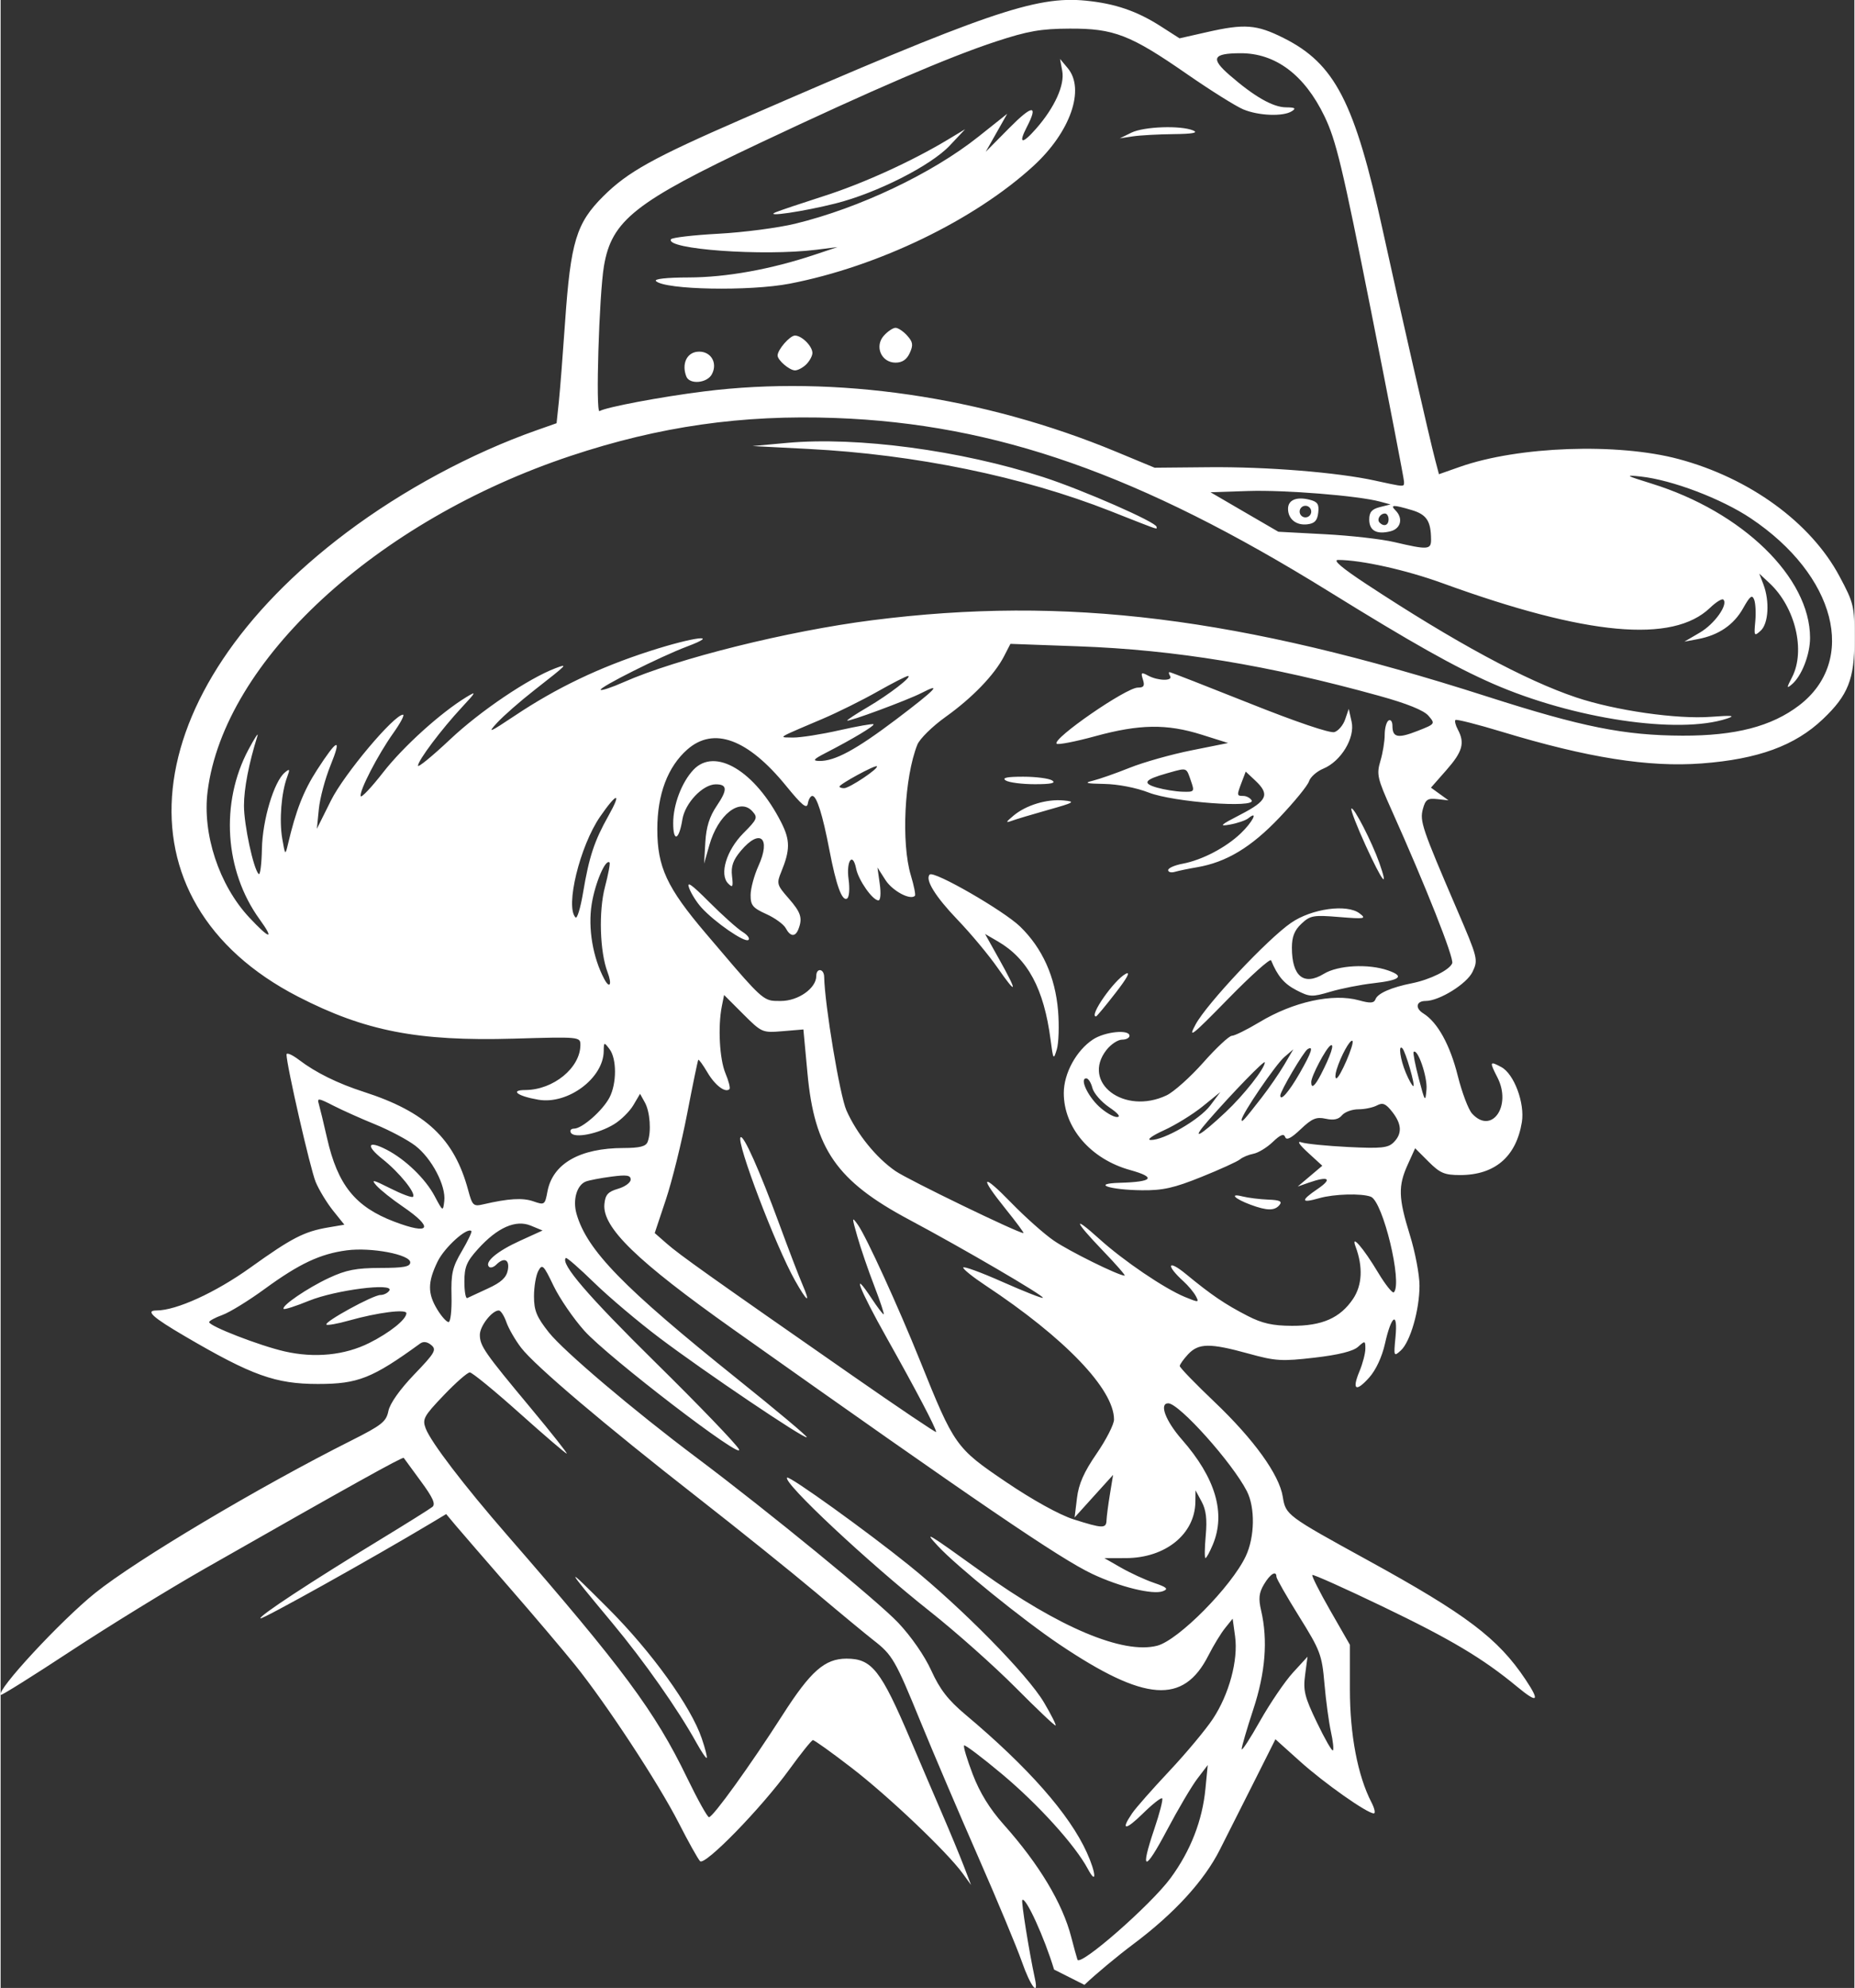 <svg width="562px" height="602px" viewBox="0 0 561.857 602.243" xmlns="http://www.w3.org/2000/svg" xmlns:xlink="http://www.w3.org/1999/xlink">
    <rect x="0" y="0" width="561.857" height="602.243" fill="#333333" stroke="none"/>
    <g id="b75436b7-53bc-470e-8b67-59dedb29a5a7">
<g style="">
		<g id="b75436b7-53bc-470e-8b67-59dedb29a5a7-child-0">
<path style="stroke: rgb(193,193,193); stroke-width: 0; stroke-dasharray: none; stroke-linecap: butt; stroke-dashoffset: 0; stroke-linejoin: miter; stroke-miterlimit: 4; fill: rgb(255,255,255); fill-rule: nonzero; opacity: 1;" transform="matrix(1.172 0 0 1.172 280.929 301.122) matrix(1 0 0 1 0 0)  translate(-501.765, -442.192)" d="M 555.06 687.74 C 550.90 690.85 545.18 695.61 542.35 698.32 L 534.50 694.37 C 531.99 686.06 527.16 675.51 526.28 676.38 C 525.95 676.72 528.05 689.81 529.55 696.75 C 530.59 701.55 528.38 698.67 526.17 692.34 C 524.89 688.68 519.78 676.41 514.81 665.09 C 509.84 653.77 503.15 638.09 499.95 630.26 C 493.42 614.30 492.70 613.04 487.77 609.22 C 485.85 607.72 479.15 602.19 472.89 596.91 C 466.62 591.64 452.95 580.65 442.50 572.49 C 418.20 553.52 400.18 538.23 396.66 533.62 C 395.14 531.63 393.42 528.65 392.85 527.00 C 392.27 525.35 391.40 524.00 390.90 524.00 C 389.15 524.00 386.00 528.03 386.00 530.28 C 386.00 533.16 387.20 534.88 399.18 549.25 C 404.56 555.71 408.74 561.00 408.47 561.00 C 408.19 561.00 402.68 556.28 396.23 550.51 C 389.78 544.74 384.01 540.02 383.40 540.01 C 382.80 540.01 379.76 542.67 376.65 545.93 C 371.48 551.34 371.08 552.09 372.00 554.51 C 373.36 558.07 381.84 569.17 393.00 582.00 C 422.98 616.44 431.33 627.70 439.60 644.83 C 442.30 650.40 444.84 654.96 445.25 654.98 C 446.27 655.01 455.96 641.56 464.31 628.53 C 471.56 617.21 475.20 614.01 480.82 614.00 C 487.39 614.00 489.69 616.92 497.40 635.05 C 499.84 640.80 503.50 649.33 505.51 654.00 C 507.53 658.67 510.05 664.75 511.11 667.50 L 513.03 672.50 L 510.85 669.50 C 506.85 663.98 491.60 649.49 482.12 642.21 C 476.97 638.24 472.47 635.02 472.12 635.06 C 471.78 635.09 469.02 638.52 466.00 642.69 C 458.74 652.69 444.20 667.60 442.95 666.35 C 442.42 665.82 439.93 661.37 437.42 656.45 C 432.16 646.16 418.70 625.67 410.63 615.64 C 407.59 611.87 399.96 602.87 393.66 595.64 C 387.37 588.41 381.11 581.18 379.75 579.57 L 377.29 576.63 L 373.39 578.97 C 358.48 587.90 329.65 603.98 329.26 603.59 C 328.73 603.06 342.16 594.23 360.50 583.06 C 367.10 579.04 373.05 575.32 373.71 574.79 C 374.62 574.06 373.87 572.39 370.75 568.16 C 368.46 565.05 366.46 562.33 366.32 562.11 C 366.07 561.75 352.50 569.29 314.74 590.81 C 305.53 596.06 290.00 605.61 280.24 612.02 C 270.48 618.44 262.32 623.55 262.11 623.37 C 260.81 622.31 277.66 604.13 286.53 597.02 C 297.14 588.50 328.98 569.56 352.68 557.66 C 360.64 553.66 361.80 552.74 362.35 549.98 C 362.74 548.05 365.29 544.44 369.01 540.56 C 374.39 534.97 374.87 534.14 373.44 532.95 C 372.39 532.07 371.39 531.94 370.54 532.56 C 358.17 541.54 354.48 543.00 344.14 543.00 C 333.16 543.00 327.07 540.82 309.75 530.68 C 301.34 525.76 299.40 524.00 302.39 524.00 C 307.51 524.00 317.63 519.38 326.64 512.93 C 337.39 505.23 340.57 503.59 346.83 502.53 L 350.96 501.83 L 348.02 498.17 C 346.41 496.15 344.39 492.83 343.54 490.78 C 342.16 487.45 336.00 460.55 336.00 457.85 C 336.00 457.25 337.46 457.88 339.25 459.24 C 343.54 462.51 349.26 465.33 356.00 467.50 C 372.04 472.67 379.39 479.59 382.97 492.87 C 384.05 496.88 384.33 497.16 386.82 496.58 C 393.41 495.05 397.07 494.83 399.83 495.79 C 402.72 496.80 402.83 496.72 403.48 493.26 C 404.83 486.04 411.87 482.02 423.14 482.01 C 427.36 482.00 428.94 481.60 429.39 480.42 C 430.38 477.84 430.02 472.66 428.68 470.25 L 427.43 468.00 L 425.70 470.93 C 424.75 472.54 422.52 474.75 420.74 475.84 C 416.69 478.33 410.48 479.58 409.56 478.09 C 409.19 477.49 409.55 477.00 410.36 477.00 C 412.45 477.00 417.79 472.30 419.54 468.93 C 421.42 465.29 421.42 458.93 419.53 456.44 C 418.11 454.57 418.06 454.59 418.03 457.00 C 417.93 463.99 408.75 470.81 401.16 469.53 C 395.75 468.61 393.63 467.03 397.78 467.02 C 405.02 466.98 411.99 461.27 412.00 455.37 C 412.00 453.26 411.84 453.24 394.75 453.74 C 369.96 454.45 356.30 451.79 339.00 442.89 C 290.86 418.12 296.47 364.30 351.50 322.93 C 366.15 311.92 383.77 302.44 400.67 296.48 L 405.84 294.66 L 406.43 289.08 C 406.75 286.01 407.47 276.75 408.04 268.50 C 409.48 247.75 410.94 242.93 417.94 235.97 C 424.27 229.68 430.81 226.05 454.09 215.92 C 516.82 188.61 529.75 184.15 542.68 185.43 C 550.30 186.18 555.96 188.12 562.18 192.12 L 566.94 195.17 L 573.92 193.59 C 583.75 191.35 586.84 191.58 593.82 195.07 C 607.15 201.73 612.26 211.66 619.54 245.00 C 623.79 264.47 631.67 298.95 633.06 304.17 L 634.03 307.84 L 639.46 305.93 C 654.60 300.61 680.21 299.70 696.00 303.92 C 714.38 308.83 730.20 320.35 737.60 334.21 C 741.31 341.14 741.50 341.95 741.49 350.50 C 741.48 360.82 739.85 364.95 733.33 371.14 C 726.11 378.01 716.56 381.50 702.00 382.60 C 688.27 383.64 672.47 381.14 650.32 374.42 C 643.95 372.49 638.54 371.12 638.29 371.37 C 638.04 371.62 638.32 372.74 638.92 373.85 C 640.77 377.31 640.14 379.56 635.98 384.29 L 631.96 388.86 L 634.23 390.50 L 636.50 392.14 L 633.58 391.82 C 631.09 391.55 630.54 391.93 629.88 394.36 C 629.03 397.52 629.63 399.28 638.70 420.38 C 644.11 432.96 644.21 433.35 642.71 436.48 C 641.23 439.58 634.10 444.00 630.57 444.00 C 628.13 444.00 627.80 445.86 629.99 447.22 C 633.67 449.50 636.90 455.35 638.90 463.36 C 639.98 467.66 641.63 472.04 642.58 473.09 C 647.64 478.68 652.94 471.14 649.14 463.75 C 647.05 459.67 647.13 459.46 650.16 461.09 C 653.45 462.85 656.27 470.40 655.47 475.32 C 654.01 484.26 648.48 489.00 639.50 489.00 C 635.47 489.00 634.31 488.51 631.34 485.54 L 627.87 482.07 L 625.96 486.29 C 623.44 491.83 623.53 494.90 626.51 504.50 C 627.88 508.90 629.00 514.78 629.00 517.57 C 629.00 523.88 626.62 532.13 624.15 534.36 C 622.35 535.99 622.31 535.87 622.79 530.88 C 623.44 524.09 621.74 525.14 620.08 532.54 C 619.31 536.00 617.73 539.39 615.99 541.34 C 612.52 545.22 611.47 544.52 613.49 539.69 C 614.32 537.69 615.00 535.08 615.00 533.88 C 615.00 531.79 614.91 531.77 613.11 533.40 C 611.85 534.54 608.07 535.48 601.86 536.20 C 593.37 537.18 591.78 537.09 584.74 535.14 C 574.79 532.40 571.89 532.43 569.17 535.31 C 567.98 536.59 567.00 537.96 567.00 538.36 C 567.00 538.77 571.04 542.94 575.98 547.64 C 586.18 557.35 592.73 566.44 593.64 572.15 C 594.40 576.87 594.63 577.04 615.50 588.50 C 641.10 602.55 649.30 608.73 656.41 619.39 C 660.23 625.12 659.59 625.67 654.25 621.26 C 645.38 613.92 637.13 609.01 619.39 600.49 C 609.65 595.81 601.50 592.16 601.28 592.38 C 601.07 592.60 603.16 596.75 605.94 601.60 L 611.00 610.42 L 611.00 621.98 C 611.00 633.70 613.02 644.26 616.56 651.12 C 617.38 652.70 617.66 654.00 617.18 654.00 C 615.46 654.00 604.37 646.19 598.12 640.57 L 591.74 634.84 L 586.30 645.67 C 583.30 651.63 579.28 659.59 577.37 663.38 C 573.30 671.44 565.60 679.85 555.06 687.74 z M 584.58 525.42 C 588.33 527.35 591.05 527.95 596.00 527.97 C 603.83 528.00 608.48 525.95 611.82 521.00 C 614.19 517.47 614.42 512.70 612.47 507.50 C 611.15 504.00 614.47 507.82 618.30 514.22 C 620.19 517.36 622.02 519.65 622.37 519.30 C 624.66 517.00 619.55 495.81 616.41 494.60 C 614.01 493.68 606.89 493.88 603.06 494.98 C 598.31 496.35 598.19 495.62 602.65 492.59 C 606.59 489.91 605.51 489.17 600.32 490.98 L 597.50 491.97 L 603.86 486.59 L 600.18 483.22 C 597.84 481.07 597.23 480.10 598.50 480.55 C 599.60 480.93 605.03 481.47 610.56 481.75 C 619.11 482.17 620.87 481.99 622.31 480.55 C 624.56 478.30 624.44 475.83 621.93 472.64 C 620.27 470.53 619.49 470.20 618.00 471.00 C 616.97 471.55 614.81 472.00 613.19 472.00 C 611.57 472.00 609.67 472.70 608.96 473.54 C 608.07 474.62 606.79 474.89 604.74 474.44 C 602.31 473.91 601.20 474.37 598.27 477.15 C 595.82 479.48 594.60 480.10 594.26 479.17 C 593.91 478.21 593.02 478.56 591.06 480.44 C 589.56 481.88 587.32 483.25 586.07 483.49 C 584.82 483.73 583.24 484.38 582.57 484.95 C 581.89 485.51 577.41 487.55 572.61 489.48 C 565.52 492.34 562.63 492.99 557.19 492.93 C 548.84 492.84 544.02 491.21 551.50 491.00 C 560.10 490.76 561.02 489.61 554.16 487.70 C 543.96 484.87 536.99 476.78 537.01 467.79 C 537.01 462.72 540.24 456.80 544.56 453.95 C 547.64 451.92 554.00 451.28 554.00 453.00 C 554.00 453.55 553.13 454.00 552.07 454.00 C 551.01 454.00 549.21 455.19 548.07 456.63 C 541.42 465.09 552.64 473.59 563.60 468.39 C 565.46 467.50 569.74 463.68 573.10 459.89 C 576.46 456.10 579.78 453.00 580.48 453.00 C 581.18 453.00 584.39 451.41 587.61 449.48 C 596.37 444.20 606.58 441.96 613.34 443.83 C 616.31 444.65 617.22 444.58 617.63 443.53 C 618.20 442.02 621.75 440.47 627.00 439.43 C 631.73 438.49 636.79 435.98 637.46 434.25 C 637.97 432.92 630.62 414.36 621.76 394.61 C 618.10 386.46 617.86 385.41 618.88 381.99 C 619.50 379.94 620.00 376.88 620.00 375.19 C 620.00 373.50 620.45 371.84 621.00 371.50 C 621.55 371.16 622.00 371.78 622.00 372.88 C 622.00 375.91 623.40 376.20 628.49 374.20 C 633.08 372.40 633.11 372.36 631.31 370.27 C 630.12 368.87 625.74 367.11 618.50 365.11 C 589.90 357.19 565.79 353.23 540.86 352.33 L 523.21 351.69 L 521.55 354.91 C 519.06 359.73 513.33 365.66 506.42 370.59 C 503.02 373.02 499.75 376.24 499.14 377.75 C 495.78 386.18 494.94 403.15 497.46 411.54 C 498.27 414.22 498.74 416.59 498.51 416.82 C 497.31 418.03 492.68 415.54 490.88 412.72 L 488.82 409.50 L 489.42 413.75 C 489.76 416.16 489.62 418.00 489.08 418.00 C 487.57 418.00 483.91 412.79 483.31 409.79 C 482.42 405.34 480.70 407.80 481.36 412.59 C 481.69 415.01 481.52 417.18 480.97 417.52 C 479.67 418.32 478.15 414.14 476.40 405.00 C 474.64 395.83 473.12 391.00 471.99 391.00 C 471.52 391.00 471.00 391.88 470.82 392.95 C 470.57 394.47 469.36 393.50 465.19 388.39 C 455.29 376.25 446.48 373.01 439.66 378.99 C 434.58 383.46 431.89 390.58 431.89 399.60 C 431.89 409.37 434.36 414.69 444.40 426.50 C 456.38 440.60 458.64 443.35 461.33 443.88 C 461.98 444.00 462.66 444.00 463.51 444.00 C 463.62 444.00 463.73 444.00 463.85 444.00 C 468.34 444.00 473.00 440.71 473.00 437.55 C 473.00 435.39 474.99 435.59 475.04 437.75 C 475.19 445.02 479.09 468.43 480.80 472.29 C 483.49 478.35 488.49 484.54 493.50 487.98 C 496.80 490.25 525.20 504.00 526.58 504.00 C 526.81 504.00 524.74 501.21 522.00 497.80 C 515.00 489.12 515.77 488.28 523.46 496.20 C 527.01 499.85 531.95 504.25 534.43 505.95 C 538.39 508.68 551.20 515.00 552.75 515.00 C 553.06 515.00 550.55 512.11 547.16 508.59 C 539.62 500.74 539.14 499.14 546.25 505.55 C 552.49 511.18 562.99 518.30 568.30 520.50 C 571.92 521.99 572.06 521.98 571.15 520.28 C 570.62 519.29 569.20 517.59 568.00 516.50 C 563.32 512.26 563.82 510.66 568.60 514.59 C 575.18 520.01 578.73 522.42 584.58 525.42 z M 617.50 309.49 L 618.41 309.69 C 623.34 310.76 624.59 311.04 624.90 310.62 C 625.01 310.47 625.00 310.25 625.00 309.95 C 625.00 309.89 625.00 309.84 625.00 309.78 C 625.00 309.11 621.15 289.20 616.45 265.53 C 609.07 228.39 607.42 221.51 604.41 215.29 C 599.25 204.60 591.74 198.98 582.68 199.02 C 575.53 199.04 574.89 200.35 579.91 204.70 C 586.30 210.25 591.10 212.99 594.50 213.01 C 596.81 213.03 597.15 213.26 596.00 214.00 C 593.78 215.44 587.42 215.20 583.43 213.54 C 581.50 212.73 574.94 208.62 568.85 204.40 C 554.21 194.25 549.95 192.60 538.50 192.66 C 531.11 192.69 527.72 193.28 519.50 195.98 C 507.40 199.94 487.50 208.49 458.32 222.27 C 426.12 237.47 420.08 242.23 418.09 254.04 C 416.84 261.41 415.90 292.18 416.95 291.53 C 418.59 290.52 432.72 287.85 443.96 286.44 C 477.89 282.17 516.18 287.77 550.50 302.01 L 560.50 306.16 L 574.54 306.03 C 589.56 305.89 607.74 307.36 617.50 309.49 z M 326.33 422.38 C 331.67 428.10 333.00 428.36 329.04 422.89 C 319.97 410.37 318.82 392.77 326.17 379.00 C 327.79 375.98 328.83 374.40 328.48 375.50 C 326.25 382.63 325.00 389.10 325.00 393.50 C 325.00 398.50 327.44 409.84 328.80 411.19 C 329.19 411.57 329.56 408.65 329.64 404.69 C 329.79 397.17 332.76 387.28 335.57 384.94 C 336.85 383.88 336.94 384.04 336.17 386.10 C 334.66 390.15 334.09 397.27 334.89 402.00 C 335.64 406.37 335.68 406.41 336.37 403.50 C 338.44 394.69 340.39 389.71 343.90 384.27 C 349.18 376.11 350.38 375.71 347.38 383.11 C 346.00 386.50 344.64 391.57 344.36 394.39 L 343.85 399.50 L 347.51 392.16 C 350.90 385.36 363.81 370.00 366.13 370.00 C 366.60 370.00 365.48 372.14 363.62 374.75 C 359.62 380.36 354.76 389.78 355.19 391.06 C 355.36 391.55 357.98 388.78 361.00 384.90 C 366.20 378.23 375.85 369.51 382.50 365.46 C 385.20 363.82 385.09 364.08 381.37 368.07 C 376.13 373.69 370.00 381.84 370.00 383.19 C 370.00 383.75 373.75 380.68 378.34 376.36 C 386.07 369.07 398.59 360.62 405.55 357.99 C 408.92 356.72 408.79 356.85 400.00 363.73 C 396.42 366.53 392.15 370.27 390.50 372.05 C 387.86 374.90 388.39 374.69 395.01 370.28 C 405.80 363.07 416.86 357.78 429.88 353.58 C 441.45 349.84 448.63 348.98 439.50 352.41 C 432.75 354.95 416.68 363.01 417.24 363.58 C 417.49 363.82 420.16 362.94 423.17 361.60 C 436.97 355.50 465.64 348.36 487.50 345.58 C 537.57 339.21 582.40 344.77 646.50 365.31 C 671.11 373.20 681.93 375.36 697.00 375.42 C 710.70 375.46 720.04 373.04 727.17 367.60 C 742.36 356.00 736.66 333.95 714.67 319.24 C 707.07 314.16 694.31 309.32 686.21 308.44 C 681.96 307.98 682.23 308.16 689.00 310.26 C 712.55 317.56 730.00 334.54 730.00 350.14 C 730.00 354.49 727.80 360.10 725.25 362.20 C 723.90 363.33 723.91 363.08 725.35 360.30 C 728.87 353.47 726.18 342.21 719.53 336.02 L 716.87 333.53 L 717.94 336.33 C 719.59 340.68 719.25 346.47 717.23 348.29 C 715.56 349.81 715.48 349.67 715.83 345.94 C 716.04 343.77 715.91 341.22 715.55 340.27 C 715.02 338.89 714.46 339.33 712.70 342.47 C 710.28 346.78 706.37 349.45 701.00 350.46 L 697.50 351.12 L 701.50 348.78 C 705.30 346.56 708.87 341.54 707.58 340.25 C 707.25 339.92 705.69 340.88 704.13 342.38 C 694.48 351.62 672.28 349.58 635.00 336.03 C 625.59 332.60 613.90 330.00 607.95 330.00 C 606.50 330.00 608.90 332.05 615.14 336.16 C 638.08 351.25 656.30 361.10 669.50 365.53 C 679.60 368.92 695.58 371.22 704.41 370.55 C 709.90 370.14 710.82 370.24 708.50 371.01 C 695.96 375.15 668.71 371.08 647.91 361.96 C 638.01 357.62 627.11 351.49 605.50 338.11 C 556.70 307.89 519.58 294.84 478.00 293.31 C 453.76 292.42 432.47 295.46 409.50 303.10 C 359.16 319.85 319.88 356.10 315.60 389.78 C 314.19 400.80 318.54 414.01 326.33 422.38 z M 540.54 691.80 C 541.18 693.71 559.51 677.67 564.62 670.73 C 569.78 663.72 572.85 655.86 573.64 647.64 L 574.24 641.50 L 571.57 645.00 C 570.10 646.92 566.56 652.92 563.70 658.32 C 557.90 669.28 556.66 669.15 560.43 658.00 C 561.81 653.93 562.72 650.38 562.45 650.11 C 562.18 649.84 559.94 651.60 557.48 654.02 C 552.93 658.49 551.62 658.46 554.69 653.97 C 555.61 652.61 559.94 647.70 564.30 643.06 C 568.66 638.42 573.73 632.35 575.57 629.56 C 579.77 623.21 582.15 614.38 581.31 608.25 L 580.68 603.67 L 578.74 606.08 C 577.67 607.40 575.73 610.58 574.43 613.14 C 567.95 625.93 558.02 625.20 535.86 610.31 C 526.44 603.98 509.28 590.09 504.50 584.93 C 500.72 580.85 501.29 581.18 515.68 591.52 C 535.75 605.94 552.35 612.93 561.16 610.66 C 566.64 609.25 580.39 595.35 584.08 587.50 C 586.41 582.54 586.53 574.94 584.35 570.70 C 580.57 563.33 566.83 548.00 564.02 548.00 C 561.62 548.00 563.33 552.55 567.53 557.34 C 576.26 567.29 578.95 576.40 575.55 584.53 C 574.75 586.44 573.90 588.00 573.65 588.00 C 573.39 588.00 573.43 585.38 573.72 582.17 C 574.10 577.94 573.81 575.55 572.66 573.42 L 571.08 570.50 L 571.04 573.50 C 570.92 581.82 563.29 587.99 553.09 588.01 L 547.50 588.02 L 551.84 590.50 C 554.23 591.87 558.05 593.63 560.34 594.41 C 563.68 595.55 564.14 595.98 562.66 596.56 C 560.10 597.57 551.51 595.47 544.37 592.10 C 535.99 588.14 514.90 573.77 451.50 528.86 C 426.55 511.18 417.62 502.51 418.21 496.50 C 418.44 494.08 419.13 493.31 421.75 492.54 C 423.54 492.02 425.00 490.95 425.00 490.16 C 425.00 489.04 423.97 488.88 419.99 489.41 C 417.23 489.77 414.27 490.34 413.41 490.67 C 411.08 491.57 409.97 495.41 411.00 499.02 C 413.71 508.46 423.01 518.00 452.71 541.81 C 462.73 549.84 470.76 556.58 470.55 556.78 C 470.00 557.33 444.07 539.85 432.50 531.12 C 427.00 526.98 419.38 520.54 415.56 516.82 C 411.74 513.10 408.45 510.22 408.23 510.43 C 406.77 511.89 413.89 520.17 431.48 537.50 C 442.65 548.50 452.33 558.56 452.99 559.86 C 454.78 563.39 419.09 536.05 413.01 529.23 C 410.19 526.08 406.61 520.85 405.05 517.61 C 402.46 512.21 402.13 511.89 401.11 513.79 C 400.50 514.94 400.00 517.88 400.00 520.34 C 400.00 524.02 400.68 525.68 403.83 529.66 C 407.64 534.47 425.75 549.83 442.00 562.01 C 460.59 575.96 488.81 599.05 494.17 604.70 C 497.53 608.25 501.02 613.28 502.75 617.09 C 504.96 621.95 507.09 624.70 511.58 628.47 C 527.83 642.11 538.46 654.19 542.96 664.10 C 545.39 669.46 545.58 672.75 543.21 668.32 C 539.93 662.20 530.43 651.71 521.08 643.88 C 515.91 639.55 511.47 636.20 511.23 636.44 C 510.98 636.69 511.99 640.04 513.46 643.89 C 515.28 648.65 517.85 652.82 521.47 656.88 C 530.65 667.17 536.70 677.25 538.95 686.02 C 539.58 688.48 540.30 691.08 540.54 691.80 z M 539.50 577.98 C 547.05 580.38 547.99 580.41 548.06 578.25 C 548.09 577.29 548.49 574.25 548.94 571.50 L 549.76 566.50 L 544.78 572.00 L 539.81 577.50 L 540.42 572.50 C 540.86 568.83 542.22 565.77 545.51 560.99 C 547.98 557.40 550.00 553.44 550.00 552.19 C 550.00 544.36 537.29 531.11 516.75 517.52 C 513.59 515.43 511.00 513.36 511.00 512.92 C 511.00 512.47 515.55 514.13 521.12 516.60 C 526.69 519.07 531.41 520.93 531.60 520.73 C 532.05 520.28 511.07 508.02 497.00 500.52 C 478.29 490.54 472.54 482.28 470.73 462.74 L 469.67 451.36 L 464.32 451.81 C 459.03 452.25 458.91 452.19 454.06 447.35 L 449.16 442.45 L 448.58 445.35 C 447.53 450.62 447.98 459.01 449.51 462.69 C 450.35 464.68 450.81 466.52 450.56 466.78 C 449.50 467.84 446.83 465.83 444.86 462.48 C 443.70 460.52 442.64 459.05 442.49 459.21 C 442.35 459.37 441.06 465.61 439.62 473.09 C 438.18 480.56 435.70 490.57 434.11 495.33 L 431.22 503.99 L 434.36 506.74 C 437.62 509.60 445.41 515.14 482.25 540.77 C 494.21 549.10 504.00 555.69 504.00 555.42 C 504.00 554.48 498.69 544.37 491.28 531.19 C 484.05 518.33 481.89 512.71 487.37 520.98 C 488.83 523.19 490.21 525.00 490.43 525.00 C 490.65 525.00 489.55 521.70 488.00 517.66 C 486.44 513.63 484.48 507.89 483.63 504.91 C 482.16 499.77 482.17 499.62 483.79 501.90 C 485.93 504.91 494.25 523.12 499.84 537.00 C 508.68 558.98 509.08 559.54 522.00 568.29 C 528.91 572.97 535.89 576.83 539.50 577.98 z M 571.50 409.43 C 569.30 409.80 566.71 410.34 565.75 410.62 C 564.79 410.90 564.00 410.70 564.00 410.18 C 564.00 409.65 565.67 408.91 567.70 408.53 C 572.75 407.58 578.84 404.41 582.75 400.70 C 585.83 397.77 587.44 394.59 584.75 396.76 C 584.06 397.32 581.92 398.05 580.00 398.40 C 577.03 398.93 577.44 398.54 582.75 395.80 C 589.65 392.24 590.35 390.62 586.53 387.03 L 584.06 384.71 L 583.03 387.42 C 581.71 390.89 581.72 391.00 583.44 391.00 C 584.23 391.00 585.20 391.51 585.58 392.13 C 586.87 394.22 565.34 392.61 559.00 390.14 C 555.77 388.88 551.02 387.96 547.50 387.90 C 542.79 387.82 542.14 387.64 544.50 387.07 C 546.15 386.67 550.44 385.17 554.03 383.73 C 557.62 382.29 564.82 380.26 570.03 379.22 L 579.50 377.32 L 572.64 375.16 C 563.66 372.33 556.57 372.43 545.15 375.56 C 540.00 376.97 535.51 377.84 535.16 377.50 C 533.93 376.26 553.13 363.00 556.15 363.00 C 557.71 363.00 557.99 362.55 557.47 360.91 C 556.89 359.07 557.05 358.95 558.84 359.91 C 561.39 361.28 565.33 361.34 564.50 360.00 C 564.16 359.45 564.10 359.00 564.36 359.00 C 564.62 359.00 573.90 362.62 584.99 367.04 C 597.11 371.88 605.89 374.85 607.00 374.50 C 608.03 374.17 609.28 372.69 609.78 371.20 L 610.70 368.50 L 611.44 371.81 C 612.38 375.97 608.71 382.05 604.12 383.95 C 602.44 384.65 600.78 386.11 600.43 387.21 C 600.09 388.31 596.65 392.52 592.79 396.58 C 585.50 404.26 579.06 408.14 571.50 409.43 z M 466.16 258.58 C 455.76 260.59 433.87 260.18 431.55 257.92 C 430.97 257.36 434.26 256.99 440.05 256.98 C 449.72 256.96 461.30 254.87 472.50 251.13 L 478.50 249.13 L 473.00 249.82 C 459.25 251.53 433.83 249.70 435.43 247.11 C 435.70 246.67 441.23 246.03 447.71 245.68 C 454.20 245.33 463.14 244.16 467.59 243.08 C 484.16 239.04 502.93 230.13 514.91 220.61 L 522.38 214.67 L 519.60 219.59 L 516.82 224.50 L 522.91 218.35 C 528.92 212.28 530.50 212.21 527.43 218.14 C 525.18 222.49 526.23 222.65 529.86 218.51 C 534.65 213.05 537.29 207.23 536.61 203.60 L 536.04 200.50 L 538.02 202.86 C 542.59 208.31 538.72 219.39 529.18 228.14 C 513.91 242.14 489.04 254.15 466.16 258.58 z M 335.50 534.58 C 343.28 536.36 351.05 535.58 357.41 532.40 C 362.73 529.73 367.00 526.31 367.00 524.71 C 367.00 523.57 359.57 524.52 352.14 526.61 C 349.20 527.44 346.57 527.91 346.32 527.65 C 345.64 526.98 358.38 520.00 360.29 520.00 C 361.16 520.00 362.20 519.48 362.60 518.84 C 363.88 516.77 348.67 518.71 341.85 521.48 C 338.45 522.87 335.48 523.82 335.27 523.60 C 334.54 522.88 341.42 518.18 347.01 515.58 C 351.40 513.53 354.05 513.02 360.25 513.01 C 366.30 513.00 368.00 512.69 368.00 511.57 C 368.00 509.54 357.89 507.62 351.58 508.46 C 344.70 509.37 339.32 511.90 330.38 518.42 C 326.24 521.45 321.31 524.48 319.43 525.16 C 317.54 525.84 316.00 526.68 316.00 527.02 C 316.00 528.05 329.06 533.11 335.50 534.58 z M 468.39 425.42 C 467.59 427.51 466.30 427.42 465.10 425.18 C 464.56 424.18 462.29 422.53 460.06 421.53 C 456.57 419.95 456.00 419.26 456.02 416.60 C 456.03 414.89 456.95 411.50 458.06 409.06 C 461.35 401.80 458.44 399.31 453.50 405.18 C 451.48 407.59 450.92 409.18 451.21 411.70 C 451.54 414.52 451.39 414.82 450.23 413.66 C 447.87 411.30 449.76 405.04 454.17 400.61 C 457.76 397.01 457.93 396.58 456.47 394.97 C 453.24 391.39 447.59 395.84 445.35 403.72 L 443.99 408.50 L 444.31 402.97 C 444.54 399.01 445.38 396.34 447.27 393.55 C 450.08 389.41 450.02 388.00 447.02 388.00 C 443.65 388.00 439.05 392.85 438.37 397.11 C 437.51 402.47 436.00 403.05 436.00 398.03 C 436.00 393.27 438.19 387.49 441.22 384.26 C 446.80 378.32 457.20 384.55 463.96 397.89 C 466.27 402.44 466.26 404.99 463.93 410.66 C 462.71 413.63 462.82 414.03 465.82 417.44 C 469.03 421.11 469.50 422.54 468.39 425.42 z M 363.83 501.03 C 373.21 504.60 374.25 502.73 366.02 497.11 C 363.30 495.26 360.27 492.84 359.28 491.74 C 357.77 490.04 358.31 490.15 362.85 492.44 C 365.79 493.92 368.43 494.91 368.71 494.62 C 369.57 493.76 365.17 488.30 360.83 484.87 C 356.36 481.32 357.00 479.91 361.92 482.46 C 366.75 484.96 371.93 489.96 374.29 494.41 C 376.45 498.47 376.47 498.48 376.80 495.71 C 377.28 491.77 373.54 484.65 369.29 481.40 C 367.30 479.89 362.69 477.44 359.05 475.95 C 355.40 474.47 350.49 472.27 348.12 471.06 C 344.18 469.05 343.87 469.02 344.37 470.68 C 344.66 471.68 345.62 475.64 346.49 479.48 C 349.24 491.57 353.77 497.20 363.83 501.03 z M 622.50 325.39 C 631.16 327.42 632.00 327.36 631.99 324.75 C 631.96 319.97 630.86 318.28 627.05 317.13 C 622.23 315.69 621.30 315.70 622.80 317.20 C 624.83 319.23 624.19 321.91 621.50 322.59 C 617.91 323.49 616.00 322.43 616.00 319.55 C 616.00 317.64 616.66 316.87 618.75 316.34 L 621.50 315.65 L 618.74 314.91 C 613.08 313.39 594.17 311.87 584.72 312.18 L 574.95 312.50 L 583.72 317.61 L 592.50 322.71 L 604.50 323.35 C 611.10 323.69 619.20 324.61 622.50 325.39 z M 583.01 637.38 C 583.02 638.00 585.16 634.73 587.76 630.11 C 590.37 625.50 594.20 619.87 596.27 617.61 L 600.04 613.50 L 599.42 618.18 C 598.88 622.24 599.28 623.88 602.48 630.52 C 604.50 634.73 606.36 637.97 606.61 637.72 C 606.86 637.47 606.63 635.29 606.09 632.88 C 605.56 630.47 604.80 624.90 604.42 620.50 C 603.77 613.00 603.36 611.91 597.86 603.09 C 594.64 597.92 592.00 593.31 592.00 592.84 C 592.00 591.11 590.38 592.09 588.78 594.80 C 587.48 597.00 587.32 598.45 588.04 601.55 C 589.82 609.24 589.16 617.59 586.00 627.16 C 584.35 632.17 583.01 636.77 583.01 637.38 z M 531.89 625.33 C 533.75 628.48 535.10 631.16 534.89 631.28 C 534.67 631.40 530.00 626.97 524.50 621.43 C 519.00 615.90 509.09 607.09 502.47 601.85 C 486.35 589.10 464.25 568.41 465.46 567.21 C 466.02 566.65 486.10 581.08 496.97 589.85 C 510.72 600.94 527.62 618.11 531.89 625.33 z M 535.53 446.53 C 535.84 450.36 535.70 454.85 535.21 456.50 C 534.35 459.34 534.27 459.21 533.59 454.00 C 531.87 440.85 527.71 433.10 519.94 428.59 L 516.65 426.68 L 520.32 433.25 C 525.16 441.89 524.98 442.75 519.89 435.42 C 517.62 432.16 512.96 426.57 509.53 423.00 C 503.76 416.98 501.06 412.60 502.34 411.32 C 503.41 410.25 521.46 420.64 525.73 424.78 C 531.47 430.36 534.79 437.72 535.53 446.53 z M 590.62 433.50 C 590.39 432.95 585.37 437.45 579.46 443.50 C 570.13 453.04 569.02 453.91 571.10 450.06 C 574.00 444.70 589.72 427.98 595.79 423.80 C 601.13 420.12 610.25 418.87 613.50 421.36 C 615.34 422.76 614.90 422.84 608.22 422.30 C 601.55 421.75 600.74 421.90 598.47 424.03 C 596.66 425.72 596.00 427.39 596.00 430.24 C 596.00 437.64 599.08 440.14 604.27 436.98 C 607.92 434.75 615.79 434.33 620.85 436.10 C 625.22 437.62 624.07 438.62 617.05 439.42 C 613.75 439.79 608.75 440.78 605.95 441.61 C 601.20 443.02 600.61 442.99 597.18 441.22 C 593.99 439.57 592.31 437.59 590.62 433.50 z M 561.00 321.44 C 561.00 321.50 561.01 321.57 561.02 321.63 C 561.04 321.71 561.05 321.77 561.03 321.82 C 560.89 322.03 559.70 321.56 552.44 318.70 C 551.42 318.30 550.28 317.85 549.00 317.34 C 526.34 308.43 498.59 302.73 471.00 301.31 L 456.50 300.56 L 465.50 299.74 C 483.60 298.09 510.34 301.67 531.68 308.58 C 541.93 311.90 561.00 320.27 561.00 321.44 z M 475.50 379.85 C 472.26 381.52 471.93 381.92 473.78 381.96 C 477.79 382.03 483.22 379.10 493.67 371.21 C 503.88 363.49 505.78 361.51 500.19 364.40 C 496.67 366.22 481.00 372.02 481.00 371.50 C 481.00 371.31 483.36 369.76 486.25 368.07 C 491.80 364.82 498.03 360.01 496.72 360.00 C 496.29 360.00 492.75 361.81 488.86 364.01 C 484.96 366.22 478.56 369.40 474.64 371.07 C 473.83 371.41 473.08 371.73 472.38 372.03 C 466.49 374.53 464.42 375.41 464.50 375.72 C 464.55 375.89 465.22 375.90 466.27 375.90 C 466.49 375.90 466.74 375.90 467.00 375.91 C 468.92 375.93 474.31 375.09 478.97 374.03 C 483.64 372.98 487.61 372.28 487.80 372.47 C 488.17 372.84 482.40 376.30 475.50 379.85 z M 382.00 516.59 C 382.00 519.11 382.34 521.00 382.75 520.79 C 383.16 520.58 385.58 519.46 388.12 518.30 C 391.50 516.75 392.86 515.50 393.23 513.59 C 393.76 510.82 392.27 510.13 390.22 512.18 C 389.57 512.83 388.74 513.07 388.37 512.71 C 387.14 511.48 390.48 508.67 396.36 506.00 L 402.22 503.33 L 399.19 502.08 C 395.28 500.46 390.54 502.55 385.52 508.11 C 382.57 511.37 382.00 512.75 382.00 516.59 z M 478.00 237.85 C 469.71 239.94 459.27 241.48 462.50 240.13 C 463.60 239.67 469.23 237.78 475.00 235.93 C 485.15 232.68 497.68 226.97 507.00 221.37 L 511.50 218.66 L 507.50 222.91 C 502.63 228.08 488.66 235.16 478.00 237.85 z M 443.38 634.60 C 444.27 637.21 444.85 639.48 444.67 639.66 C 444.50 639.83 443.30 638.07 442.01 635.74 C 437.21 627.08 428.48 614.66 420.21 604.73 C 407.71 589.73 407.64 589.47 419.24 601.07 C 430.43 612.27 440.57 626.35 443.38 634.60 z M 374.99 523.75 C 376.08 525.54 377.39 527.00 377.91 527.00 C 378.42 527.00 378.76 523.96 378.67 520.25 C 378.52 514.46 378.90 512.81 381.34 508.67 C 382.90 506.02 384.01 503.68 383.81 503.48 C 382.73 502.39 376.83 507.71 375.06 511.38 C 372.48 516.70 372.47 519.61 374.99 523.75 z M 469.41 517.25 C 471.65 522.44 470.70 521.94 467.50 516.25 C 462.51 507.39 452.25 480.42 453.42 479.24 C 454.18 478.49 458.29 487.69 463.45 501.71 C 465.83 508.19 468.51 515.19 469.41 517.25 z M 418.18 438.34 C 419.61 441.01 420.23 439.73 419.03 436.58 C 417.02 431.30 416.70 420.81 418.35 414.54 C 419.21 411.27 419.75 408.41 419.54 408.21 C 418.51 407.17 415.81 413.47 414.92 418.99 C 413.93 425.16 415.21 432.78 418.18 438.34 z M 410.75 422.41 C 411.16 422.83 412.03 419.95 412.69 416.01 C 414.26 406.68 415.59 402.66 419.28 396.09 C 422.78 389.87 421.44 390.05 417.08 396.38 C 411.85 403.99 408.03 419.69 410.75 422.41 z M 497.18 276.50 C 496.40 278.21 495.24 279.00 493.50 279.00 C 489.81 279.00 487.99 274.77 490.50 272.00 C 491.49 270.90 492.85 270.00 493.50 270.00 C 494.15 270.00 495.51 270.90 496.50 272.00 C 498.00 273.66 498.12 274.44 497.18 276.50 z M 470.43 279.43 C 469.56 280.29 468.25 281.00 467.50 281.00 C 466.08 281.00 463.00 278.37 463.00 277.15 C 463.00 275.65 466.18 272.00 467.49 272.00 C 469.25 272.00 472.00 274.74 472.00 276.50 C 472.00 277.25 471.29 278.56 470.43 279.43 z M 446.00 282.00 C 444.76 284.33 440.21 284.72 439.39 282.57 C 438.17 279.41 439.44 276.51 442.18 276.19 C 445.57 275.80 447.64 278.94 446.00 282.00 z M 561.11 388.85 C 562.98 389.38 565.94 389.86 567.70 389.91 C 570.83 390.00 570.87 389.93 569.85 387.00 C 569.33 385.50 569.09 384.67 568.55 384.33 C 567.92 383.94 566.85 384.25 564.36 384.96 C 564.12 385.02 563.88 385.09 563.62 385.17 C 557.83 386.81 557.21 387.72 561.11 388.85 z M 602.81 317.78 C 602.58 319.83 601.89 320.57 599.99 320.79 C 597.11 321.13 595.00 319.43 595.00 316.77 C 595.00 314.50 597.19 313.58 600.57 314.43 C 602.64 314.95 603.07 315.58 602.81 317.78 z M 453.93 426.14 C 455.27 426.97 455.94 427.92 455.41 428.25 C 454.36 428.90 446.76 423.65 443.32 419.88 C 442.12 418.57 440.69 416.32 440.14 414.87 C 439.39 412.89 440.66 413.77 445.32 418.44 C 448.72 421.84 452.60 425.31 453.93 426.14 z M 574.36 474.92 C 569.64 480.33 571.99 479.19 578.87 472.73 C 583.59 468.30 589.00 461.43 589.00 459.86 C 589.00 459.12 580.67 467.70 574.36 474.92 z M 583.00 474.71 C 583.00 475.53 583.56 474.91 588.16 469.00 C 590.09 466.52 592.72 462.70 594.02 460.50 L 596.37 456.50 L 594.04 458.50 C 591.78 460.45 583.00 473.33 583.00 474.71 z M 533.00 394.60 C 528.88 395.76 524.60 397.04 523.50 397.45 C 521.89 398.04 521.99 397.78 524.00 396.10 C 527.26 393.37 532.62 391.75 537.00 392.17 C 540.14 392.47 539.73 392.71 533.00 394.60 z M 562.92 477.42 C 559.85 478.82 558.37 479.90 559.50 479.93 C 562.93 480.00 572.15 474.66 574.89 471.02 L 577.50 467.54 L 572.92 471.25 C 570.40 473.29 565.90 476.07 562.92 477.42 z M 565.38 219.93 C 561.46 219.97 556.73 220.23 554.88 220.51 L 551.50 221.02 L 554.50 219.55 C 557.77 217.96 567.31 217.63 570.50 219.00 C 571.88 219.59 570.28 219.88 565.38 219.93 z M 618.62 408.33 C 621.12 415.44 619.40 413.25 615.11 403.89 C 612.81 398.86 611.13 394.53 611.39 394.27 C 611.97 393.69 616.70 402.89 618.62 408.33 z M 593.00 468.43 C 593.00 470.07 595.26 467.47 598.01 462.68 C 601.07 457.34 601.70 455.45 600.06 456.46 C 599.03 457.10 593.00 467.32 593.00 468.43 z M 592.78 496.75 C 591.54 498.26 589.55 498.24 585.32 496.67 C 581.20 495.15 579.72 493.64 583.21 494.52 C 584.69 494.89 587.69 495.26 589.86 495.35 C 592.89 495.46 593.57 495.79 592.78 496.75 z M 550.38 441.94 C 547.80 445.27 545.53 448.00 545.34 448.00 C 543.43 448.00 549.96 438.63 553.01 436.99 C 554.36 436.27 553.43 438.02 550.38 441.94 z M 534.00 387.00 C 535.06 387.68 533.74 387.97 529.50 387.97 C 526.20 387.97 522.83 387.53 522.00 387.00 C 520.94 386.32 522.26 386.03 526.50 386.03 C 529.80 386.03 533.17 386.47 534.00 387.00 z M 546.09 471.25 C 547.71 472.76 549.80 474.00 550.75 474.00 C 551.84 474.00 551.11 473.08 548.74 471.47 C 546.70 470.08 544.74 467.83 544.40 466.47 C 544.06 465.11 543.35 464.00 542.82 464.00 C 541.09 464.00 543.10 468.44 546.09 471.25 z M 601.00 464.96 C 601.00 466.79 601.91 466.08 603.50 463.01 C 606.03 458.12 607.12 454.81 605.98 455.51 C 604.80 456.24 601.00 463.44 601.00 464.96 z M 628.81 464.03 C 630.41 470.15 630.52 470.30 630.81 466.81 C 631.07 463.59 628.51 456.16 627.48 457.18 C 627.28 457.39 627.87 460.47 628.81 464.03 z M 479.00 388.59 C 479.00 388.81 479.54 389.00 480.20 389.00 C 481.57 389.00 489.22 383.89 488.67 383.34 C 488.26 382.92 479.00 387.95 479.00 388.59 z M 607.56 461.75 C 607.18 462.99 607.15 464.00 607.49 464.00 C 608.37 464.00 612.27 454.94 611.66 454.32 C 611.10 453.77 608.66 458.19 607.56 461.75 z M 625.45 462.53 C 626.25 464.44 627.12 466.00 627.40 466.00 C 627.99 466.00 625.40 457.07 624.57 456.23 C 623.46 455.13 624.02 459.11 625.45 462.53 z M 598.00 317.50 C 598.00 318.33 598.67 319.00 599.50 319.00 C 600.33 319.00 601.00 318.33 601.00 317.50 C 601.00 316.67 600.33 316.00 599.50 316.00 C 598.67 316.00 598.00 316.67 598.00 317.50 z M 618.69 320.36 C 619.82 321.49 621.00 321.05 621.00 319.50 C 621.00 318.67 620.58 318.00 620.06 318.00 C 618.80 318.00 617.89 319.56 618.69 320.36 z" stroke-linecap="round"></path>
</g>
</g>
</g>

  </svg>